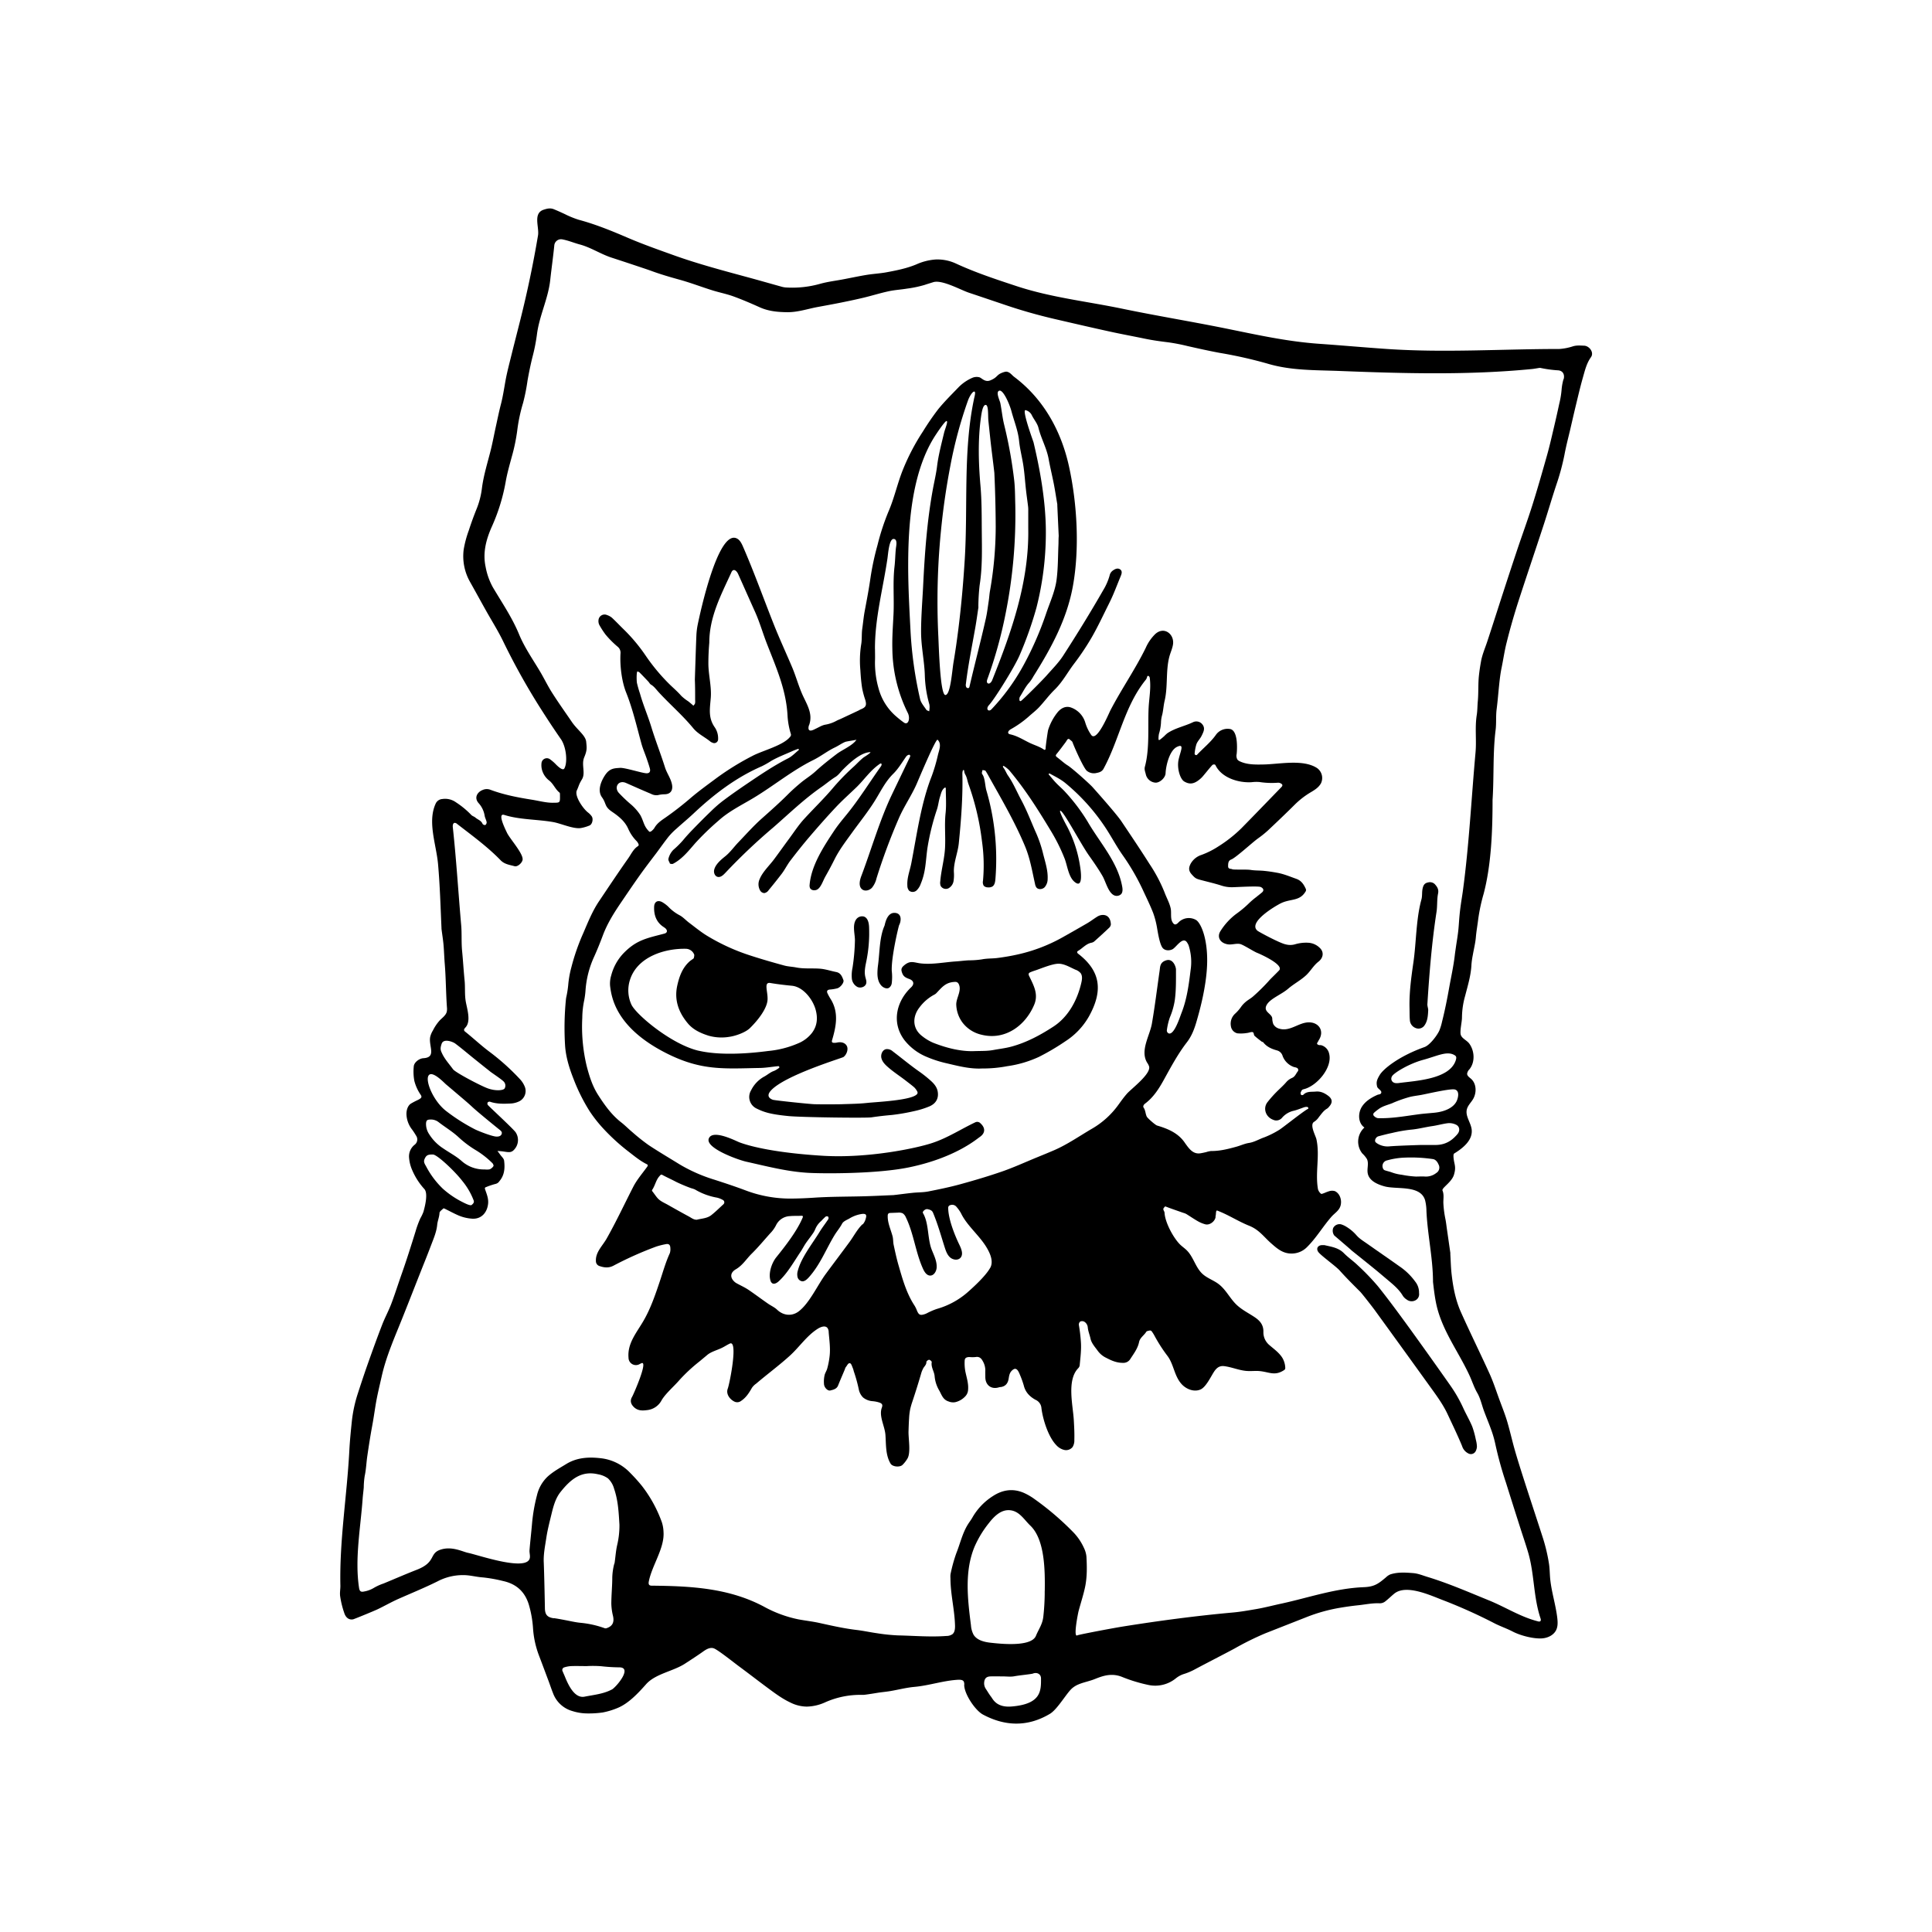 <svg viewBox="0 0 1080 1080" xmlns="http://www.w3.org/2000/svg"><g><path d="m749.41 673.85c.81-3.09-.46-6.74-3.2-8a5.57 5.57 0 0 0 -3.08 0 22.58 22.58 0 0 0 -2.67 1c-.69.23-1.71.74-2 .47a5 5 0 0 1 -1.71-2.59c-1.62-9.33 1.14-18.64-.85-27.83-.45-2.09-4.07-8.34-1.2-9.86a9.12 9.12 0 0 0 2.62-2.67c1.37-1.66 2.56-3.55 4.53-4.64a5 5 0 0 0 1.16-1.13c2-2.23 1.85-4.22-.47-6-2.08-1.56-4.27-2.67-7.07-2.4-2.44.23-5-.26-6.93 1.81-.21.22-1 .24-1.17.05a1.65 1.65 0 0 1 -.28-1.4c.4-.64.43-1.49 1.61-1.76 7.39-1.7 16.39-12.17 14.27-20a6.23 6.23 0 0 0 -4.42-4.62c-.42-.1-.9 0-1.28-.1-.71-.25-1.46-.58-.7-1.57.26-.33.38-.76.61-1.11 3.35-5.11.11-10.09-5.62-10s-10.51 5.4-16.56 3.5a5.21 5.21 0 0 1 -3.23-2.56 10.25 10.25 0 0 1 -.58-3.23c-.31-2.67-5.07-3.54-3.22-7.24s8.23-5.91 12.13-9.28c3.19-2.75 7-4.68 10.11-7.6 2.53-2.4 4-5.32 6.8-7.5s3.17-5.43.8-7.67a9.92 9.92 0 0 0 -6.51-2.92 21.41 21.41 0 0 0 -7.29.85 9.8 9.8 0 0 1 -5.29.06c-3.21-.62-14.88-6.9-15.77-7.61-5.58-4.62 9.61-13.64 13-15.34 5.54-2.75 10.65-.94 14-6.82a1.57 1.57 0 0 0 0-1.24c-1.12-2.47-2.44-4.6-5.29-5.62-3.49-1.23-6.9-2.7-10.55-3.37-2.51-.46-5-.85-7.57-1.1s-4.88-.12-7.36-.51-9.71 0-10.35-.39-2.31.1-2.31-1.67.13-3.18 1.78-3.79c2.47-.94 11.69-9.42 14.74-11.63a59.91 59.91 0 0 0 5.79-4.63c5.11-4.82 10.23-9.68 15.2-14.64a46 46 0 0 1 8.95-6.82c2.13-1.28 4.16-2.56 5.45-4.86a6.81 6.81 0 0 0 -2.19-8.52c-7.85-5.12-21.18-2.13-30.06-2-4.42.09-9 .14-13-1.71a3.61 3.61 0 0 1 -1.51-1.11 4.48 4.48 0 0 1 -.36-3.1c.32-3.1.78-13.43-3.92-13.94a8 8 0 0 0 -7.8 3.45c-3 4.17-7 7.29-10.46 11-.39.43-1.4 0-1.32-.65a24.16 24.16 0 0 1 1-5.27c.52-1.44 1.68-2.63 2.51-4a16.9 16.9 0 0 0 1-2c.8-1.7 1.19-3.37-.18-5.08a4.27 4.27 0 0 0 -5.28-1.2c-4.69 2.24-9.92 3.21-14.29 6.14a17.14 17.14 0 0 0 -1.78 1.65c-.71.62-1.42 1.24-2.17 1.8-.4.3-1 .74-1-.3a13.07 13.07 0 0 1 .26-2.86 25.24 25.24 0 0 0 1.12-6.17 17.23 17.23 0 0 1 .67-4.39c.63-2.59.75-5.28 1.35-7.82 1.89-7.9.59-16.58 2.59-24.46.58-2.3 1.64-4.47 2.06-6.82 1.08-5.91-4.89-10.66-9.89-6.06a25 25 0 0 0 -5.35 7.8c-5.88 12-13.56 23-19.7 34.83-1 1.95-7.61 17.95-10.71 13.79a24.08 24.08 0 0 1 -3.31-6.82 12.82 12.82 0 0 0 -8.06-8.56c-2.88-1-5.39.35-7.22 2.4a30.38 30.38 0 0 0 -5.5 10.11c-.2.57-1.39 8.78-1.43 10.39 0 .69-.45 1-1 .59-2.38-1.63-5.15-2.41-7.72-3.62-3.75-1.78-7-4-11.23-4.9-1.09-.24-1.28-1.11-.55-2a4.66 4.66 0 0 1 1.26-.94 57.32 57.32 0 0 0 9.84-7c1.9-1.73 4-3.29 5.74-5.16 3-3.2 5.58-6.79 8.72-9.84 4.34-4.22 7.12-9.53 10.7-14.28a143.47 143.47 0 0 0 10-14.92c3.45-6 6.39-12.33 9.49-18.53 1-2 1.94-4 2.81-6.08 1.35-3.2 2.6-6.45 3.93-9.66.57-1.37 1-2.87-.37-3.79-1.2-.78-2.52-.38-3.84.55a4.47 4.47 0 0 0 -2 2.92 32.82 32.82 0 0 1 -3.53 8.1c-7.11 12.42-14.78 24.84-22.43 36.69-2.58 4-6.07 7.45-9.25 11.08-2.67 3-12.36 12.69-14.2 14.13-.56.45-1 .12-1-.58a3 3 0 0 1 .21-1.55c1.78-2.74 3.12-5.75 5.39-8.17a21.09 21.09 0 0 0 2.18-3.29c9.94-15.78 18.68-31.79 22.08-50.35 3.83-21 2.43-46.28-2.17-67.14-4.36-19.8-14.27-37.72-30.65-50-1.34-1-2.23-2.56-4.16-2.87-.91-.15-3.21.76-4 1.28-1.64 1-1.73 2.11-5 3.51s-5-1.48-6.45-1.71a6.14 6.14 0 0 0 -3.76.34 24.44 24.44 0 0 0 -7.61 5.19c-3.89 4.05-7.92 8-11.46 12.36a147 147 0 0 0 -8.52 12.4 122.1 122.1 0 0 0 -11.16 21.27c-3.12 7.7-4.8 15.86-8.1 23.48a130.58 130.58 0 0 0 -6.17 18.85 151.2 151.2 0 0 0 -3.93 18.37c-.88 6.2-2.06 12.36-3.22 18.51-.61 3.26-.89 6.55-1.36 9.81-.43 3-.09 6.05-.63 8.95a58.15 58.15 0 0 0 -.43 14.18c.19 3.36.46 6.78 1 10.16a47.36 47.36 0 0 0 1.71 6.4c.92 3.11.43 4.23-2.48 5.4-.48.19-.91.5-1.38.72l-9.49 4.45c-.85.4-1.74.73-2.59 1.16a19.94 19.94 0 0 1 -6.2 2.21c-1.91.28-3.7 1.46-5.54 2.3-1 .46-3.5 2-4 .1a4.16 4.16 0 0 1 .4-2.36c2.22-6.56-1.74-11.88-4.16-17.59-2-4.69-3.37-9.66-5.36-14.4-3.41-8.07-7.1-16-10.33-24.15-5.75-14.49-10.95-29.06-17.18-43.38-.79-1.79-1.71-3.73-3.46-4.59-10.51-5.18-20.55 41.81-21.83 48a39.65 39.65 0 0 0 -.78 6.34c-.34 8.18-.57 16.38-.85 24.57.16 3.8.16 7.59.16 11.38a7.8 7.8 0 0 1 -.06 1.93 4 4 0 0 1 -.92 1.25l-1-.88c-.65-.54-1.28-1.11-2-1.63a24.89 24.89 0 0 1 -3.75-2.95c-1.83-2.09-3.88-3.92-5.89-5.81a107.05 107.05 0 0 1 -14.12-16.82 95.86 95.86 0 0 0 -11.85-14.22c-2.33-2.25-4.54-4.62-6.9-6.82a8.5 8.5 0 0 0 -2.78-1.53 3.4 3.4 0 0 0 -4.75 2.79 4.83 4.83 0 0 0 .47 2.77 46 46 0 0 0 3.48 5.37 54.08 54.08 0 0 0 6.8 6.82 4.26 4.26 0 0 1 1.55 3.67c-.41 6.73.65 15.65 3.14 21.87 3.74 9.38 5.91 19 8.57 28.65.76 2.74 1.91 5.37 2.84 8.06.65 1.89 1.31 3.79 1.84 5.72s-.32 2.86-2.08 2.72c-2.81-.23-12.06-3.23-14.67-3s-5.48 0-8.1 3.81-4.52 9-1.91 12.61 1.21 5.11 5.63 8.1c3.8 2.58 7.13 5.29 9 9.41a22.69 22.69 0 0 0 4.49 6.75 5.31 5.31 0 0 1 1 1.28c.3.6.8 1.28-.12 1.87-2.51 1.65-3.69 4.43-5.34 6.76-5.54 7.85-10.87 15.88-16.24 23.87-3.74 5.54-6.21 11.72-8.82 17.82a119.74 119.74 0 0 0 -6.72 19.26 55.79 55.79 0 0 0 -1.76 10.05 56.71 56.71 0 0 1 -1.14 6.92l-.09.64a160.19 160.19 0 0 0 -.54 25.54c.35 6.57 2.3 12.95 4.73 19.1a101.77 101.77 0 0 0 9 18.09 76 76 0 0 0 7.13 9.16 113.38 113.38 0 0 0 14.97 13.71c3.15 2.44 6.25 5 9.86 6.79.65.32.76.69.22 1.46-2.66 3.69-5.69 7.14-7.79 11.23-4.94 9.65-9.55 19.53-14.91 29-2.29 4-6.2 7.52-5.94 12.43a2.87 2.87 0 0 0 2.13 2.86c2.6.88 5.11 1.12 7.73-.27a196 196 0 0 1 23.87-10.66 41.83 41.83 0 0 1 5.21-1.32c1.77-.4 2.63.28 2.67 2.16a7.26 7.26 0 0 1 -.29 2.85c-2.4 5.21-3.9 10.73-5.73 16.14-2.48 7.37-5 14.75-8.9 21.52s-9.18 12.7-8.46 20.8a4.13 4.13 0 0 0 6 3.66 11.92 11.92 0 0 1 1.44-.69c3.41-.8-4.69 17.61-5.45 18.9-1.28 2.13-.72 4.1 1.12 5.82 2.31 2.13 5 1.89 7.6 1.54a10.32 10.32 0 0 0 7.79-5.48c2.22-3.78 7-7.82 9.92-11.24a91.9 91.9 0 0 1 11.23-10.44l4.38-3.65c2.19-1.84 5.54-2.66 8.15-3.94 1.5-.73 2.9-1.67 4.41-2.39 4.84-2.31-.08 22.44-1.11 25.15-1.19 3.14 1.34 6.22 3.89 7.35a3.53 3.53 0 0 0 3.6-.5c2.78-1.84 4.44-4.51 6-7.25a9 9 0 0 1 2.39-2.38c6.2-5.3 12.93-10.23 19-15.77 5.29-4.87 9.24-10.92 15.28-14.81 1.73-1.11 4.29-2.13 5.58-.51a4.15 4.15 0 0 1 .67 2.36c.35 4.33 1 8.71.55 13.06a44.39 44.39 0 0 1 -1.34 7.15c-.3 1.18-1 2.23-1.41 3.45a15.69 15.69 0 0 0 -.43 5.12c0 2 2 4.17 3.55 3.78s3.56-.77 4.35-2.81c1.19-3 2.52-6 3.79-9.06a4 4 0 0 1 .48-1.15c.77-.82 1.28-2.48 2.41-2.18.74.2 1.14 1.84 1.61 2.88.29.67.38 1.42.65 2.13a84.44 84.44 0 0 1 2.65 9.74 8.72 8.72 0 0 0 2.37 4.37 9.42 9.42 0 0 0 5.22 2.06 17.33 17.33 0 0 1 3.41.62c1.89.56 2.51 1.24 1.86 3-1.78 4.75 1.66 10.32 2 15.21.4 5.37 0 11.27 2.88 16.09 1.07 1.79 5.18 2.17 6.67.7a17.38 17.38 0 0 0 2.75-3.52c2-3.34.49-11.27.61-15.18.08-2.46.15-4.93.32-7.39a34 34 0 0 1 .63-5.11 41.79 41.79 0 0 1 1.28-4.4c1.8-5.42 3.49-10.82 5.07-16.3a17.12 17.12 0 0 1 .74-1.7c.55-1.35 2-2.2 1.95-3.94 0-.43 1-1.22 1.53-1.21s1.53.94 1.46 1.28c-.52 2.83 1.34 5.12 1.6 7.78a18.81 18.81 0 0 0 2.42 7.82c1.43 2.37 2.07 5.36 5.34 6.39a6.75 6.75 0 0 0 3.75.43 11.07 11.07 0 0 0 5.9-3.56 5.77 5.77 0 0 0 1.32-3.51c.28-3.6-.93-6.92-1.59-10.36a25.19 25.19 0 0 1 -.33-5.75c.06-1.51.9-2 2.58-2.06a19.31 19.31 0 0 0 3.57 0c2.09-.38 3.21.81 4 2.34a10.31 10.31 0 0 1 1.39 5.07c-.06 1.28 0 2.6 0 3.89.07 4.53 3.46 7 7.76 5.59a6 6 0 0 1 1-.13c2.71-.46 3.92-2.25 4.31-4.81.26-1.68.55-3.34 2-4.57 1.23-1.08 2.21-1.08 3.15.25a10 10 0 0 1 1 2 51.39 51.39 0 0 1 2.27 6.25c.92 3.83 3.41 6.32 6.64 8.06a5.47 5.47 0 0 1 3.24 4.65c.79 6.33 3.84 16.11 8.36 20.72a8.71 8.71 0 0 0 4.38 2.62 4.68 4.68 0 0 0 4.65-1.59 6.94 6.94 0 0 0 1-4c.12-3.71-.09-7.43-.3-11.14-.48-8.25-4-22.23 2.43-28.9a3 3 0 0 0 .86-1.63c.4-4.38 1-8.76.67-13.17a91 91 0 0 0 -1.08-9.17 2.13 2.13 0 0 1 .76-2.19 2.6 2.6 0 0 1 2.32.17 4.16 4.16 0 0 1 1.86 3.22c.22 2.13 1.07 4.08 1.51 6.15.56 2.64 2.58 4.78 4.17 7a12.46 12.46 0 0 0 4.69 3.8c2.89 1.52 5.84 2.81 9.3 2.77a4.5 4.5 0 0 0 4.07-2.1c1.93-3 4.18-5.88 4.93-9.53.5-2.43 2.79-3.71 4-5.7.3-.49 1.32-.6 2-.75a1.2 1.2 0 0 1 1 .38 19.44 19.44 0 0 1 1.7 2.7 86.45 86.45 0 0 0 7.32 11.32c3.51 4.87 3.68 11.33 8 15.82 2.67 2.76 7 4.32 10.46 2.68 2.94-1.4 5.54-6.91 7.29-9.65 1.38-2.16 3-3.69 5.87-3.32 4.26.55 8.19 2.33 12.36 2.67 1.92.16 3.84 0 5.78 0 6.54.09 9.62 3.41 15.52-.62a1.41 1.41 0 0 0 .42-1.13 11.77 11.77 0 0 0 -1.68-5.66c-1.94-3-4.76-4.9-7.31-7.14a9.25 9.25 0 0 1 -3.23-7.36c.06-3.84-1.93-6.15-4.79-8.08-4.12-2.77-8.3-4.63-11.6-8.45-3-3.41-5.12-7.53-8.86-10.28-2.8-2.06-6.26-3.18-8.82-5.54-3.89-3.59-5-9.41-8.76-13.15-1.22-1.22-2.69-2.18-3.91-3.41-3.73-3.81-8.23-12.24-8.52-17.58 0-1-1.38-1.85-.18-3 .37-.34.29-.73 1-.42 3.14 1.21 6.35 2.27 9.53 3.41a9.18 9.18 0 0 1 1.77.66c2.13 1.31 4.22 2.76 6.39 4a17.39 17.39 0 0 0 4.37 1.81c2.27.54 5-1.44 5.59-3.75.07-.31 0-.66.08-1 .31-1 0-3.34 1-2.93s1.94.8 2.9 1.23c5 2.25 9.57 5.11 14.82 7.22 5.72 2.29 8.14 6.2 12.51 10 3.12 2.74 6.27 5.47 10.88 5.54a12 12 0 0 0 9-3.62c5.21-5.16 8.87-11.51 13.69-17 1.82-2.03 4.32-3.4 5.07-6.26zm-175.54-444.38a5.16 5.16 0 0 1 2.93 2.65c1.16 2.38 3.07 4.52 3.69 7 1.49 6 4.61 11.37 5.71 17.48.85 4.69 2 9.34 2.91 14 .73 3.75 1.28 7.53 1.93 11.3v.65q.39 8.52.79 17.08c-.14 1.63-.08 3.26-.15 4.88-.29 6.53-.21 13.42-1.09 19.88-.85 6.11-3.61 12.23-5.61 18a181.62 181.62 0 0 1 -12.57 29 117 117 0 0 1 -18.21 25.15c-1.6 1.63-3.41-.18-1.28-2.47 3.1-3.33 14.19-21.15 17-27.66a207.51 207.51 0 0 0 9.47-26.74 169.91 169.91 0 0 0 5.25-41.38c.14-20.32-4.57-41.2-6.88-51-.15-.62-5.08-13.84-4.94-17.43.18-.8.44-.63 1.05-.39zm-15.26-11.08c2.21-.66 5.77 7.58 6.82 11.56 1.47 5.52 3.69 10.84 4.26 16.62.49 4.74 1.76 9.38 2.44 14.13.63 4.32.9 8.7 1.39 13.05.35 3.17.82 6.33 1.2 9.5a17.23 17.23 0 0 1 .08 2.27v10c.5 29.65-9.3 57.55-20.15 84.68-.42 1.11-1.6 2.45-2.56 1.71-.63-.5-.42-1.5-.14-2.26a247.78 247.78 0 0 0 10.19-36.65 280.64 280.64 0 0 0 5.41-60.95c-.14-4.5-.1-9.05-.6-13.51a251.25 251.25 0 0 0 -5.59-31c-1-4-1.37-8.14-2.17-12.19-.24-1.38-2.79-6.3-.58-6.95zm-11.7 121.33c.05-.32 0-.66 0-1a114 114 0 0 1 .71-11.56c1.59-10.07 1.28-20.19 1.2-30.29-.06-8.53 0-17.05-.75-25.54-1.06-12.15-1.44-25.35.21-37.43.37-2.7 1-7.55 2.71-7.55s1.22 6 1.54 9c.34 3.31.7 6.62 1.05 9.93.68 6.38 1.56 12.71 2.27 19.07 0 .43.69 13.17.76 30.09a208.63 208.63 0 0 1 -3.19 35.8c-.34 1.89-.43 3.84-.72 5.72-.49 3.25-.88 6.53-1.59 9.74-2.84 12.7-6.19 25.3-9.13 38a1.39 1.39 0 0 1 -.34.77c-.42.43-1.24.13-1.54-.43a3 3 0 0 1 -.15-1.8l.09-.77c1.22-9.82 3.17-19.45 4.89-29.14.78-4.18 1.35-8.4 1.98-12.61zm-5.8-115.84c.7-2 2.42-5 3.49-5s0 3.35-.11 4.06c-6.2 29.43-3.34 60.18-5.21 90.09-.8 12.82-1.92 25.63-3.52 38.38-.78 6.19-1.64 12.36-2.69 18.52-.88 5.12-1.71 18.58-4.61 18.58s-3.65-26.9-3.92-32.6q-.49-10-.48-20.06 0-19.51 1.93-39 1.78-18.33 5.26-36.43a243.32 243.32 0 0 1 9.86-36.56zm-19 20.71c1.14-1.83 6.24-9.57 7.09-9.23s-.94 4.44-1.48 6.68c-1.47 6.16-3.13 12.4-3.88 18.49-.51 4.21-1.5 8.35-2.28 12.52-3.36 18.1-4.65 36.5-5.54 54.86-.43 8.42-1.14 16.93-1.13 25.35 0 8.16 1.91 16.63 2.1 24.52a65.53 65.53 0 0 0 2.53 16 8.48 8.48 0 0 1 .09 2.25 14.18 14.18 0 0 1 -.19 1.58c-.55-.27-1.31-.42-1.6-.85-1.28-1.94-3-3.84-3.49-6a222.62 222.62 0 0 1 -5.33-37.76c-.61-11.87-1.32-24.3-1.32-36.73 0-22.32 1.82-51.31 14.45-71.71zm-33 118.25c-.1-17.11 4.53-33.86 7-50.76.35-2.42.91-10.78 3.37-10.8s1.45 4.12 1.33 5.25c-.37 3.41-.38 6.87-.78 10.27-1 8.85-.14 17.67-.55 26.5-.31 6.45-.82 12.89-.65 19.37a82.56 82.56 0 0 0 8.7 36c1.42 3 .19 7-2.28 5.21-1.41-1-2.79-2.09-4.12-3.26a31.27 31.27 0 0 1 -10-15.77 52.05 52.05 0 0 1 -2-15.5c.09-2.16 0-4.33 0-6.49zm-136.79 86.51a84.36 84.36 0 0 1 -6.34-6.06c-2.86-3.09-.37-7.51 4-5.6 4.65 2.06 9.3 4.13 14 6.1a6.35 6.35 0 0 0 3.65.72 17.79 17.79 0 0 1 4.11-.51c3.27-.14 4.56-2.38 3.88-5.62-.71-3.41-2.84-6.11-3.87-9.38-2.4-7.6-5.33-15-7.67-22.65-1.93-6.28-4.56-12.31-6.32-18.63a62.84 62.84 0 0 1 -1.73-6.05 28.11 28.11 0 0 1 -.05-5.19 5.3 5.3 0 0 1 .28-1.16 3.67 3.67 0 0 1 1.17.51c1.71 1.71 3.35 3.45 5 5.19.51.55.85 1.33 1.47 1.68 1.71 1 2.8 2.56 4.09 4 6.34 6.94 13.53 13.07 19.5 20.34 2.7 3.29 6.63 5 9.81 7.67a3.28 3.28 0 0 0 .85.39 2.17 2.17 0 0 0 3.28-2 10.93 10.93 0 0 0 -2.08-6.82c-3.62-5.44-2.44-10.49-2-16.54.43-6.23-1.38-12.65-1.36-19 0-3.83.18-7.64.51-11.45 0-14.44 6.55-26.67 12.34-39.31a2.33 2.33 0 0 1 .83-1.14c1.16-.7 2.38.77 2.94 2 3.16 7.06 6.29 14.12 9.46 21.17 2.62 5.81 4.35 12 6.68 17.95 5.25 13.46 10.82 25.85 11.51 40.49a43.31 43.31 0 0 0 1.78 9.68 1.56 1.56 0 0 1 -.3 1.67c-3.71 4.87-15.44 7.78-20.93 10.66a148.9 148.9 0 0 0 -20.19 12.43c-4.82 3.6-9.73 7.11-14.31 11a177.6 177.6 0 0 1 -14.26 11.11c-2.4 1.65-4.8 3.23-6.26 5.88a7.6 7.6 0 0 1 -1.82 1.85c-.23.19-.82.32-1 .18-3.19-3.12-3-5.54-5-9.23a27.6 27.6 0 0 0 -5.65-6.33zm52 223.92c-2.2 2-4.34 4.15-6.7 6s-5.32 1.85-8.06 2.56c-1.76.08-3-1-4.42-1.77-4.06-2.19-8.09-4.45-12.09-6.72-1.84-1-3.93-1.9-5.31-3.41-1.16-1.24-2.09-2.81-3.22-4.16-.12-.14 0-.62.19-.85 1.56-2.38 2-5.36 4-7.52.6-.62.72-1.06 1.66-.55 2.49 1.35 5.11 2.5 7.6 3.83a89.34 89.34 0 0 0 8.4 3.53 15.07 15.07 0 0 1 2.09.7 36.11 36.11 0 0 0 12.36 4.58 12.17 12.17 0 0 1 3.23 1.28 1.46 1.46 0 0 1 .25 2.5zm77.81 11.09c-3 2.92-4.85 6.68-7.3 10-4.41 6-8.88 11.88-13.27 17.85-4.53 6.15-9 16.15-15 20.8-3.92 3-8.71 2.42-12.16-.88-1.44-1.39-3.41-2.22-5.08-3.39-3.69-2.55-7.3-5.28-11-7.78-2-1.33-4.2-2.32-6.31-3.47a7.07 7.07 0 0 1 -1.07-.67c-2.86-2.32-3-5.28.35-7.25 3.84-2.22 5.94-5.83 8.89-8.73 3.69-3.62 7-7.67 10.47-11.51a18.18 18.18 0 0 0 3.15-4.39 9 9 0 0 1 7.75-5.12c1.07-.1 2.16-.13 3.25-.13s2.13 0 3.17-.08c.29 0 .64 0 .78.25a.76.76 0 0 1 0 .64c-3 7.37-9.7 16-14.73 22.23-2.63 3.23-4.61 9.07-3.31 13.14a2.74 2.74 0 0 0 .89 1.42c1.12.79 2.65-.07 3.66-1 4.91-4.44 8.61-11.12 12.28-16.56 1.06-1.58 1.91-3.31 3-4.89s2.41-3.23 3.56-4.89a13.31 13.31 0 0 0 1.7-3 11.78 11.78 0 0 1 3.3-4.43 30.45 30.45 0 0 1 2.41-2.41 1.44 1.44 0 0 1 1.42 0 1.49 1.49 0 0 1 .09 1.42c-1.58 2.39-3.36 4.65-4.85 7.09-4 6.57-10.26 14.3-12.19 21.74a6.7 6.7 0 0 0 -.13 3.58 3.14 3.14 0 0 0 2.53 2.31c1.41.13 2.61-1 3.57-2 6.54-7.19 9.67-15.77 14.61-23.87 1.32-2.16 3-4.08 4.19-6.36.66-1.24 2.43-2 3.84-2.73a18.52 18.52 0 0 1 7.36-2.7c2.08-.17 2.62.45 2.06 2.43a8 8 0 0 1 -1.73 3.42zm71.4 24.34c-2.41 4.41-9.17 10.66-13 14a44.67 44.67 0 0 1 -16.83 9 38.51 38.51 0 0 0 -4.11 1.68c-.85.37-1.66.91-2.56 1.2-2.71.9-3.48.47-4.57-2.26a14.57 14.57 0 0 0 -1.28-2.56c-4.61-7.06-6.75-15.09-9.06-23.05-1-3.55-1.78-7.19-2.56-10.82-.33-1.55-.21-3.2-.59-4.73-1-3.87-2.87-7.53-2.72-11.6a1.7 1.7 0 0 1 .36-1.17 1.81 1.81 0 0 1 1.21-.35l4.1-.16a5.14 5.14 0 0 1 2.7.38 5 5 0 0 1 1.78 2.27c4.39 9 5.37 19.47 9.55 28.69.79 1.75 2 3.73 3.93 3.83 2.13.09 3.53-2.27 3.71-4.37a10.59 10.59 0 0 0 0-1.38c-.18-3-1.62-5.85-2.74-8.68-2.49-6.34-1.49-14.75-4.91-20.5-.5-.85 1.36-2.46 2.56-2.19s2.47.54 3.07 2c2.63 6.24 4.45 12.79 6.5 19.27.66 2 1.37 4.2 3 5.66s4.36 1.86 5.82.28c1.78-1.93.53-5-.62-7.36-2.62-5.41-5.83-13.59-6.19-19.58-.06-1-.26-2.16 1.25-2.56a3.06 3.06 0 0 1 3.15.77 20.35 20.35 0 0 1 2.7 3.75c3.47 7.25 10.77 12.76 14.76 19.92 1.85 3.26 3.41 7.34 1.61 10.63zm76.42-97.29c-1.7 1.92-3.19 4-4.69 6.08a47.47 47.47 0 0 1 -14.69 13.38c-7 4.07-13.71 8.8-21.21 12.07-3.41 1.48-6.87 2.87-10.32 4.29-6.21 2.56-12.34 5.36-18.67 7.57-7.71 2.68-15.56 5-23.45 7.17-5.92 1.63-12 2.88-18 4.06-2.82.55-5.76.46-8.63.76-3.29.34-6.56.78-9.83 1.17-.32 0-.64.1-1 .11-5.28.22-10.54.49-15.81.64-9.5.27-19 .17-28.5.8-4.19.28-8.37.46-12.56.5a70.53 70.53 0 0 1 -25.72-4.54c-5.77-2.18-11.63-4.11-17.48-6a88.76 88.76 0 0 1 -19.3-8.47c-5.84-3.61-11.75-7.08-17.48-10.87a109.68 109.68 0 0 1 -9.08-7.22c-2.16-1.79-4.13-3.84-6.33-5.54-5.36-4.19-9.2-9.61-12.83-15.25-3.17-4.93-4.89-10.43-6.36-16a94.31 94.31 0 0 1 -2.51-27.12 49.26 49.26 0 0 1 1.08-9.84 46.43 46.43 0 0 0 .76-6 54.38 54.38 0 0 1 4.3-17.27c1.95-4.26 3.73-8.62 5.36-13 2.5-6.68 6.25-12.63 10.23-18.48 3.51-5.16 7-10.33 10.62-15.41 2.93-4.11 6-8.1 9.06-12.13 2.31-3.1 4.52-6.28 6.93-9.29a37.32 37.32 0 0 1 4.34-4.37c3.2-2.9 6.54-5.65 9.68-8.61 11.34-10.65 23.6-20 38-26.26a51.14 51.14 0 0 0 5.2-2.95c3.69-2.16 7.76-3.67 11.68-5.43 1.06-.47 2.13-.88 3.24-1.28a.79.79 0 0 1 .59.16.56.56 0 0 1 -.11.48c-1.9 1.53-3.62 3.41-5.75 4.51-8.4 4.29-16.15 9.58-23.93 14.84-4.26 2.89-8.48 5.85-12.6 8.95a69.22 69.22 0 0 0 -6.6 5.74c-3.51 3.37-6.93 6.82-10.33 10.33-1.88 1.93-3.72 3.93-5.42 6a52.42 52.42 0 0 1 -5.45 5.4 10.61 10.61 0 0 0 -2.64 4.65c-.43 1.17.48 2 .71 2.93.05.21 1.3.43 1.76.2 5.12-2.65 8.74-7.29 12.46-11.56a148.14 148.14 0 0 1 13-12.57c5.78-5.24 12.79-8.63 19.4-12.59 11.3-6.78 21.76-15.45 33.57-21.29 4.26-2.1 7.81-5 12-7 2-.92 3.84-2.33 5.86-3.14.74-.29 6.18-1.08 6.27-1.21-2.13 3.27-7.82 5.54-11 7.94-4.07 3.11-8.1 6.26-11.88 9.73-2.51 2.32-5.49 4.11-8.13 6.29-2.41 2-4.76 4.08-7 6.29-4.81 4.85-9.92 9.35-15 13.88-4.6 4.09-8.7 8.74-13 13.21-2.46 2.56-4.55 5.57-7.29 7.78-2.34 1.88-5.56 4.53-6.25 7.67-.34 1.55.37 3.46 1.9 3.87 1.71.46 3.27-1.06 4.48-2.37a326.1 326.1 0 0 1 26.66-25.25c8.85-7.72 17.32-15.94 27-22.64 2.62-1.81 5-3.9 7.76-5.6 1.66-1 2.85-2.79 4.26-4.19 3.63-3.59 9.78-9.48 15.14-9.66 1.08 0-3.62 2.91-3.67 2.95-1.85 1.46-3.51 3.27-5.23 4.89a128.2 128.2 0 0 0 -11.27 11.45c-5.31 6.39-11.34 12.13-16.93 18.27-3 3.32-5.49 7.16-8.17 10.78-2.86 3.87-5.63 7.79-8.5 11.63-2.56 3.44-6.4 7-8 11a6.9 6.9 0 0 0 .33 6.45 2.81 2.81 0 0 0 2.3 1.36 3.66 3.66 0 0 0 2.4-1.64c2.5-3 5-6.14 7.39-9.27 1.71-2.29 3-4.93 4.73-7.21 3.46-4.53 7-9 10.71-13.34 4.84-5.66 9.76-11.26 14.87-16.69 3.61-3.83 7.58-7.34 11.37-11 4.53-4.4 7.67-9.38 13.07-13.08a.9.9 0 0 1 .6-.23c.62.09.43 1 .07 1.54-6.31 8.86-12.17 18.33-19 26.75-2.51 3.08-5.06 6.11-7.25 9.41-5.79 8.74-12.67 19.18-13.64 29.95a3.92 3.92 0 0 0 .14 1.83c.65 1.65 3.13 1.81 4.52.71 1.86-1.45 2.89-4.8 4.06-6.87 1.81-3.19 3.56-6.44 5.2-9.73 2.65-5.32 6.25-10 9.69-14.78 4.19-5.82 8.83-11.56 12.64-17.63 3.33-5.28 5.86-10.81 10.37-15.3 3-2.94 4.9-6.31 7.34-9.75.56-.77 1.93-1.46 2.23-.55a1.32 1.32 0 0 1 -.19.95c-3.34 6.93-6.64 13.79-9.95 20.71-6.9 14.43-11.47 30.59-17.14 45.61-1 2.58-1.7 6.05.57 7.63 1.62 1.13 4 .43 5.35-1a12.91 12.91 0 0 0 2.55-5.29 334.75 334.75 0 0 1 12.51-33.61c2.85-6.58 7-12.51 9.89-19.05.8-1.83 10.77-25.68 11.74-24.78 2.36 2.2.91 5.61.22 8.35a94.41 94.41 0 0 1 -3.56 12.13c-5.92 15-8.3 32.82-11.36 48.59-.83 4.24-2.47 8.06-2.2 12.49a4.23 4.23 0 0 0 1 2.83 3.22 3.22 0 0 0 4.14-.16 9.35 9.35 0 0 0 2.38-3.81c2.86-6.82 2.69-12.92 3.72-20a132.75 132.75 0 0 1 5.34-21.59c.74-2.28.94-4.75 1.71-7.07.57-1.75.87-3.64 2.46-4.89.22-.18.73-.16.73.14 0 4.66.38 9.35-.11 14-.68 6.31 0 12.67-.29 19-.27 6.49-2.17 12.68-2.69 19.18a5.08 5.08 0 0 0 .22 2.48 3.33 3.33 0 0 0 4.4 1.35 5.68 5.68 0 0 0 2.82-4.07 22.37 22.37 0 0 0 .17-5.11c-.14-5.35 2.21-10.63 2.75-15.94 1.28-12.71 2.33-26.23 2-39 0-.41.1-2 .69-2 .32 0 .33.64.35.85a5.32 5.32 0 0 0 .76 2c.79 1.52 1 3.19 1.53 4.78a145.45 145.45 0 0 1 7.63 32.2 94.74 94.74 0 0 1 .56 22.14 3.83 3.83 0 0 0 .43 2.74 3.2 3.2 0 0 0 2.34.9 4.22 4.22 0 0 0 2.49-.47c1.24-.8 1.53-2.46 1.67-3.93a137.09 137.09 0 0 0 -1.12-32.19 132.29 132.29 0 0 0 -3.91-17.6c-.75-2.55-.73-6.94-2.25-9a1.39 1.39 0 0 1 -.26-.91 11.18 11.18 0 0 1 .37-1.49c.59.16 1.45.14 1.71.53 1.11 1.67 2 3.46 3 5.21 6.82 12.13 13.72 24.12 19 36.79 2.9 6.93 4 13.89 5.63 21.13a4.83 4.83 0 0 0 .78 2c1.08 1.33 3.34 1.09 4.56-.11a7 7 0 0 0 1.71-4.73c.24-5-1.62-10.09-2.74-14.86a70.34 70.34 0 0 0 -4.27-12c-2.5-5.78-4.78-11.69-7.75-17.22-2.45-4.54-4.41-9.37-7.39-13.64-1-1.42-1.54-3.21-2.72-4.59-.15-.18-.07-.57-.09-.85a2.7 2.7 0 0 1 .78.28 16.23 16.23 0 0 1 2.71 2.21c8.83 10.5 15.83 21.57 22.98 33.4a101.14 101.14 0 0 1 8 16c1.46 3.77 2.13 9.93 5.29 12.76 5.39 4.84 3.69-6.39 3.28-8.81a70.84 70.84 0 0 0 -7-21.52c-.18-.36-5.06-9.19-4-9.23 1.7-.06 11.39 18.48 16 25 2.66 3.76 5.3 7.54 7.6 11.51 1.67 2.9 3 8.5 5.86 10.42a3.54 3.54 0 0 0 4.61-.38c.9-1.13.78-2.75.52-4.17-2.46-13.74-12.51-24.51-19.29-36.23a103.85 103.85 0 0 0 -12.29-16.35c-1.67-1.91-3.66-3.53-5.42-5.38-1.4-1.46-2.66-3.07-4-4.62-.09-.11-.07-.32-.11-.49.2 0 .46-.16.6-.09 3 1.65 6 3.09 8.7 5.28a112.9 112.9 0 0 1 23.5 26.57c2.91 4.61 5.51 9.43 8.65 13.87a125.22 125.22 0 0 1 11.09 19.09c2 4.32 4.14 8.64 5.88 13.09a48.18 48.18 0 0 1 2.26 8.86c.46 2.61 1.47 8.9 3.11 10.8 1.28 1.46 3.6 1.54 5.35.71 2.23-1.06 6.07-8 8.52-3.38a6.11 6.11 0 0 1 .58 1.14 30.21 30.21 0 0 1 1.13 13.73c-1 8.22-2.1 16.55-5.17 24.25-.71 1.77-4.1 12.72-7.25 11.18a1.87 1.87 0 0 1 -.89-1.51 35.49 35.49 0 0 1 1.7-7.36 40 40 0 0 0 2.76-9.65c.77-5.51.65-11.55.66-17.13 0-1.41-1.6-6.26-5.34-5.17s-3.49 3.72-3.8 5.82c-1.42 9.85-2.62 19.73-4.31 29.54-1.18 6.85-6.73 15.06-2.69 21.86a7.9 7.9 0 0 1 1.14 2.24c.94 4.23-9.93 12.32-12.46 15.18zm101.2 8.47c-2.44 1.16-14.43 10.8-16.14 11.77a50.25 50.25 0 0 1 -8.27 4.13c-2.89 1-5.49 2.65-8.6 3.14-2.39.37-4.65 1.45-7 2.1-4.62 1.28-9.26 2.46-14.13 2.4a14.42 14.42 0 0 0 -2.76.62c-1 .23-2.05.47-3.09.64-3.2.55-5.29-1.21-7.1-3.5-.53-.66-1-1.35-1.49-2-3.73-5.75-9.58-8.16-15.77-10-1-.31-5.36-4.14-5.76-5-.77-1.58-.67-3.46-1.75-5-.48-.68 0-1.67.8-2.25 4.66-3.48 7.73-8.29 10.45-13.22 4-7.24 7.88-14.52 12.94-21.07 2.82-3.65 4.32-7.84 5.54-12.15 1.08-3.77 5.57-19 5.79-32.62s-3.58-21.94-6.19-23.58a8.06 8.06 0 0 0 -9.66 1.17 8.84 8.84 0 0 1 -.69.68c-1.21 1-2 .79-2.83-.62-1.28-2.1-.52-5.28-1-7.64-.65-3.13-2.34-6-3.44-9a85.71 85.71 0 0 0 -8.41-15.9c-5.09-8.05-10.42-15.95-15.73-23.87-2.85-4.26-15-17.85-16.12-19.11-1.7-1.88-11.13-10.37-13.86-12.1-2-1.24-3.69-2.85-5.54-4.26-1.47-1.11-1.44-1.28-.33-2.61 1.62-2 3.11-4.05 4.65-6.09.31-.42.55-.89.85-1.32.42-.63.95-.78 1.55-.19s1.28.89 1.48 1.5c1.39 3.74 6.37 14.73 8.06 16a6.23 6.23 0 0 0 4.78 1.28c1.62-.32 3.47-.57 4.51-2.48 8.78-16.1 11.61-34.82 23.51-49.61a3.8 3.8 0 0 0 .74-1.37c.16-.55.23-1.17 1-.83a1.63 1.63 0 0 1 .6 1.15 35 35 0 0 1 .23 5.32c-.11 3.81-.69 7.48-.89 11.48-.49 10.44.66 22.67-2.09 32.77-.43 1.61.28 2.94.56 4.37a6 6 0 0 0 5.41 4.5c2.42.08 5.51-2.73 5.61-5.28.14-3.68 2-12.64 6.39-14.73s1.91 2.38.88 7.16.85 10.88 3.21 12.23c3 1.74 5.43 1.41 8.66-1.28a14.38 14.38 0 0 0 1.83-1.83c1.71-2 3.35-4.14 5.15-6.11.27-.3 1.44-.63 1.79.11 3.41 7.1 13 9.95 20.2 9.47a21.11 21.11 0 0 1 4.35-.1 45.25 45.25 0 0 0 10.4.39 3 3 0 0 1 1.51.37c1.12.61 1.19 1.24.32 2.14-7.45 7.67-14.85 15.37-22.36 23a75.54 75.54 0 0 1 -12.9 10.15 46.67 46.67 0 0 1 -9.34 4.69 10.69 10.69 0 0 0 -6.06 4.9c-1.21 2.3-1.23 4 .58 6 2 2.22 2.36 2.41 5.34 3.2 3.76 1 7.57 1.87 11.27 3.06a18.34 18.34 0 0 0 6 .91c2 0 14.49-.81 16-.1s1.94 1.92.69 3c-1.06.9-2.16 1.73-3.23 2.61a43.33 43.33 0 0 0 -3.67 3.08 61.16 61.16 0 0 1 -7.61 6.39 35.81 35.81 0 0 0 -8.76 9.6c-1.84 2.89-.62 6.34 3.74 7.28 2.63.58 5.57-.82 7.82.06s7.09 4 8.85 4.71c2 .78 15.38 6.79 12.39 9.89s-4.5 4.43-5.54 5.63a105.23 105.23 0 0 1 -8.87 8.8c-1.21 1.1-2.71 1.89-4 2.94a14.81 14.81 0 0 0 -2.69 2.79 23.25 23.25 0 0 1 -3.46 4 7.56 7.56 0 0 0 -2.37 7 4.75 4.75 0 0 0 3.63 4 21.08 21.08 0 0 0 5.42-.2c.88-.07 1.74-.49 2.63-.52 1.44-.06.91 1.51 1.53 2.09 1.25 1.17 2.62 2.19 4 3.25.24.19.69.17.86.39 2 2.58 4.81 3.76 7.85 4.58a4.51 4.51 0 0 1 3 3.09 10.4 10.4 0 0 0 6.4 6.18 6.73 6.73 0 0 1 1.52.42 1.3 1.3 0 0 1 .59 1.93c-1.08 1.28-1.49 3-3.35 3.76a9 9 0 0 0 -3.28 2.49c-1.53 1.76-3.26 3.29-4.92 4.92a65.86 65.86 0 0 0 -5.35 6c-2.77 3.44-1.14 8.32 3 9.9a4.18 4.18 0 0 0 5.12-1.15 12.08 12.08 0 0 1 6.42-3.84c2-.46 4-1.33 6-2a4.43 4.43 0 0 1 1.58-.15c.23 0 .49.3.64.52a.6.6 0 0 1 -.17.57z"></path><path d="m885.56 193.24c-2.11-.07-4.23-.31-6.39.39a30.84 30.84 0 0 1 -7.49 1.45c-32.2 0-64 2.19-96.33 0-12.59-.86-25.15-2-37.76-2.88-18.54-1.3-35.49-5.18-53.65-8.84-18.77-3.77-37.69-6.87-56.44-10.76-19.83-4.13-39.78-6.25-59.13-12.62-11.45-3.78-22.89-7.54-33.87-12.6a24.55 24.55 0 0 0 -11.5-2.32 31.73 31.73 0 0 0 -10.79 2.75c-5.35 2.23-11 3.35-16.59 4.39-3.66.68-7.42.86-11.08 1.45-4.4.72-8.76 1.66-13.14 2.49s-8.55 1.31-12.79 2.47a57.22 57.22 0 0 1 -19.38 2.08 11.66 11.66 0 0 1 -2.2-.39c-5.72-1.59-11.44-3.23-17.17-4.8-14.67-4-29.39-7.83-43.72-13-8.53-3.06-17.05-6.07-25.38-9.65-8.89-3.81-17.85-7.48-27.26-10a52.43 52.43 0 0 1 -7.88-3.23c-2-.92-4-1.84-6.05-2.67s-3.9-.29-5.6.26c-6.22 2-2.43 9.77-3.22 14.42q-4 23.73-9.86 47.08c-1.7 6.8-3.46 13.58-5.14 20.38-1.14 4.64-2.38 9.27-3.22 14-.79 4.4-1.44 8.81-2.58 13.14-1 3.89-1.81 7.85-2.67 11.79-1 4.46-1.81 8.95-2.9 13.38-1.78 7.2-4.08 14.27-5 21.7a45.74 45.74 0 0 1 -2.95 11.38c-1.6 3.94-3.05 7.95-4.36 12a59.4 59.4 0 0 0 -2.87 10.74 29.11 29.11 0 0 0 3.52 18c3 5.33 5.91 10.68 8.9 16 3.14 5.61 6.59 11.06 9.42 16.82a380.73 380.73 0 0 0 20.57 37.08c4.59 7.22 7.36 11.44 12.23 18.49 2.87 4.69 3.44 12.76 1.64 15.95-.86 1.53-3.63-1.21-4.39-1.91a24.46 24.46 0 0 0 -3.81-3.34 3 3 0 0 0 -4.57 2.24 10.19 10.19 0 0 0 .27 3.81 11.27 11.27 0 0 0 4.06 6c2.39 1.89 3.38 4.88 5.76 6.73.19.15.21.59.22.9.07 5 .24 4.71-4.18 4.76-3.68 0-7.8-1.12-11.45-1.7-7.93-1.25-15.86-2.78-23.4-5.62a5.63 5.63 0 0 0 -4.2.18c-2.83 1.09-5 4.23-2.22 7.37a13.62 13.62 0 0 1 3.35 7c.2 1.23.89 2.38 1.12 3.61a1.85 1.85 0 0 1 -.73 1.59 1.68 1.68 0 0 1 -1.55-.61c-.74-1.92-2.69-2.36-4-3.53-.71-.62-1.78-.85-2.38-1.55a48.19 48.19 0 0 0 -8.5-7 10.36 10.36 0 0 0 -7.61-1.83 4.4 4.4 0 0 0 -3.63 2.36c-4.86 10.23.22 22.92 1.22 33.89 1.07 11.91 1.41 24.3 1.94 36a1.82 1.82 0 0 0 0 .33c.42 3.38 1 6.75 1.23 10.15.23 3.1.33 6.2.58 9.3.67 8.1.65 16.2 1.22 24.3a8.11 8.11 0 0 1 -.09 2.6c-.52 2-2.44 3.3-3.91 4.8a25 25 0 0 0 -3.84 5.68 12.22 12.22 0 0 0 -1.52 3.63c-.94 5.09 3.7 11.39-3.76 11.84-2.41.14-5.31 2.37-5.42 4.68a28.5 28.5 0 0 0 .33 8 24.46 24.46 0 0 0 3.53 7.76c.66 1 .55 1.52-.24 2.13a9.15 9.15 0 0 1 -1.35.79 42.52 42.52 0 0 0 -3.9 2.05c-1.81 1.2-2.59 3.88-2.43 6.33a14.67 14.67 0 0 0 3.16 8.18 41 41 0 0 1 2.25 3.46 3.69 3.69 0 0 1 -.73 4.9 8.3 8.3 0 0 0 -3.22 7.51 21.12 21.12 0 0 0 1.71 6.72 37.5 37.5 0 0 0 6.84 10.65c2.17 2.46.3 9.73-.53 12.7a22.9 22.9 0 0 1 -1.71 3.6 55.53 55.53 0 0 0 -2.73 7.46c-2.44 7.84-4.9 15.66-7.62 23.39-2 5.63-3.78 11.34-5.89 16.92-1.52 4-3.58 7.76-5.12 11.74-2.72 7-5.29 14.15-7.82 21.26-2.06 5.81-4 11.66-5.9 17.53a76.79 76.79 0 0 0 -3.31 15.88c-.54 5.23-1.06 10.43-1.33 15.68-1.32 25.33-5.57 50.24-5 75.7 0 1.86-.37 3.64-.16 5.55a50.58 50.58 0 0 0 2.31 9.51c.74 2.4 2.46 4.1 5 3.59.52-.11 11.24-4.47 13.74-5.66 3.86-1.85 7.59-4 11.51-5.74 7.31-3.24 14.72-6.25 21.89-9.81a30.38 30.38 0 0 1 16.43-3.42c3 .27 5.89 1 8.86 1.2a80.09 80.09 0 0 1 11.28 2c7.3 1.58 12.14 5.76 14.43 13.05a60.71 60.71 0 0 1 2.4 13.45 52.59 52.59 0 0 0 3.23 14.92c1.91 5 3.76 10 5.62 14.94.78 2.1 1.46 4.23 2.31 6.3a16.19 16.19 0 0 0 10.93 10.08 27.91 27.91 0 0 0 8.52 1.3 54.55 54.55 0 0 0 8.35-.54 41.88 41.88 0 0 0 8.2-2.47c6.2-2.5 11.65-8.37 16-13.27 5.23-5.94 15.21-7.25 21.82-11.57 1.17-.76 6.3-4.06 9.51-6.33 1.45-1 4.21-3.25 6.82-2.1s11.33 8.13 13.89 10c5.27 3.89 10.45 7.92 15.72 11.82 4.13 3.06 8.25 6.17 12.93 8.36a20.88 20.88 0 0 0 9.18 2.28 26 26 0 0 0 9.94-2.24 48.11 48.11 0 0 1 20.81-4.32 11.06 11.06 0 0 0 1.63-.06c1.37-.17 2.73-.38 4.1-.59s2.72-.45 4.09-.65c2.11-.29 4.23-.49 6.33-.85 4.39-.75 8.74-1.9 13.16-2.3 8.42-.75 16.28-3.56 24.69-4 1.1 0 2.42 0 3 1a3.81 3.81 0 0 1 .25 2.01c.09 5 6.12 14.12 10.5 16.46 12.31 6.59 25 7 37.41-.42 3.86-2.3 8.47-10.1 11.51-13.39 3.29-3.59 7.84-4 12.49-5.64 3.48-1.22 9.21-4.33 16.06-1.71a87 87 0 0 0 15 4.6 18.25 18.25 0 0 0 15.34-3.7 14 14 0 0 1 4.14-2.31 35 35 0 0 0 6.12-2.51c7.47-4 15-7.8 22.49-11.81a165 165 0 0 1 17.34-8.57l22.89-9a92.6 92.6 0 0 1 19-5.28c3.26-.55 6.51-1 9.8-1.35 4-.4 8-1.31 12.1-1.12a4.85 4.85 0 0 0 3.26-1.12c1.7-1.33 3.21-2.84 4.87-4.21 6.82-5.63 20.73 1.13 27.89 3.8a289 289 0 0 1 28.44 12.84c3.25 1.63 6.72 2.81 9.94 4.48 4.31 2.26 11.71 4.18 16.51 3.82 3.18-.24 6.44-1.82 7.82-4.69 1.05-2.21.85-4.79.55-7.21-.88-6.93-3-13.58-3.81-20.5-.36-3-.29-6-.72-9a96.57 96.57 0 0 0 -3.77-15.73c-3.2-9.91-6.48-19.79-9.67-29.7-1.92-6-3.84-11.94-5.57-17.94-1.56-5.4-2.77-10.9-4.35-16.29-1.11-3.77-2.56-7.44-3.94-11.14-2-5.3-3.67-10.72-6-15.84-5.27-11.58-10.92-23-16.1-34.61-3-6.85-4.3-14-5.12-21.31-.39-3.63-.46-7.28-.68-10.93a3.6 3.6 0 0 0 0-.65l-1.91-13.27c-.26-1.79-.45-3.6-.79-5.37a57.71 57.71 0 0 1 -1.19-9.16c-.07-2.34.48-4.69-.48-7-.6-1.44 5.11-4.57 6.39-8.8s.33-5.48-.1-8.55c-.23-1.68-.27-3 .23-3.35 5.19-3.17 10.47-7.6 9.78-13.45-.47-3.86-3.62-7.41-2.7-11.19.51-2.13 2.21-3.73 3.37-5.59 2.21-3.57 2.1-8.76-1-11.51-.92-.81-2.14-1.57-2.21-2.8a4.29 4.29 0 0 1 1.31-2.55c3.22-4 2.88-10.23-.08-14.32-1.38-1.88-4.15-2.87-4.78-4.94s.72-7.35.67-9.8a45.35 45.35 0 0 1 1.78-12c1.48-5.76 3.26-11.47 3.52-17.48a44.39 44.39 0 0 1 .77-5.38c.58-3.35 1.43-6.67 1.71-10s.92-6.74 1.32-10.12a99.88 99.88 0 0 1 3-14c4.32-16.31 5-35.7 5-52.55.86-13 .09-26.27 1.71-39.11.48-3.83.06-7.67.57-11.58.56-4.33.9-8.7 1.35-13.06.34-3.29.7-6.56 1.36-9.81 1-4.78 1.66-9.64 2.87-14.36 1.79-7.22 3.79-14.22 5.99-21.22 4.79-14.88 9.84-29.67 14.7-44.53 2.41-7.36 4.56-14.81 7-22.16a131 131 0 0 0 4.6-16.87c.85-4.58 2-9.1 3.1-13.64 1.1-4.75 2.18-9.51 3.33-14.26 1.25-5.15 2.45-10.33 3.9-15.43 1.12-3.93 2.06-8 4.51-11.41 1.94-2.7-.95-6.35-3.78-6.46zm-638.65 390.17c1.1-3.08 6.31-1 7.53-.1 3.5 2.62 6.82 5.46 10.23 8.21q3.51 2.82 7 5.61c.86.66 1.67 1.32 2.52 2s6.07 4.11 7.41 5.49a3.24 3.24 0 0 1 .49 3.83c-.81 1.22-5.33 1.49-9.59-.11s-18-8.86-19.26-10.62c-2-2.77-4.29-5.23-5.86-8.31-.99-2.1-1.57-2.92-.47-6zm-7.32 17.79c2-3 8.62 4 9.68 4.92q4.3 3.63 8.58 7.28c2.13 1.81 4.26 3.62 6.31 5.54 3.7 3.41 14.56 12.17 15.14 12.62.75.59 1.57 1.28 1.1 2.43s-1.71 1.45-3.13 1.35c-2.37-.17-9.24-2.82-11.7-4a103.33 103.33 0 0 1 -16.26-10.34c-7.11-5.54-11.72-16.83-9.72-19.8zm.83 24.63a7 7 0 0 1 4.78 1.47c3.7 2.86 7.74 5.24 11.2 8.46a58.37 58.37 0 0 0 10 7.45 49.13 49.13 0 0 1 8.85 7c.4.38.79 1.35.59 1.65a4.67 4.67 0 0 1 -2.07 1.79 8.28 8.28 0 0 1 -2.76.07 18.59 18.59 0 0 1 -13.19-4.92c-3.1-2.66-6.68-4.51-10-6.79a25.76 25.76 0 0 1 -8-8.12 10.16 10.16 0 0 1 -1.66-6c.16-1.59.61-1.99 2.26-2.06zm-3.13 22.17c.93-2.13 1.74-2.67 4.58-2.62 2.17-.33 12.5 9.43 16.62 14.85a38.83 38.83 0 0 1 6.21 10.6c.58 1.37-.21 2-1 2.72s-4.16-1.1-5.11-1.56a50.23 50.23 0 0 1 -11-7.46 48.17 48.17 0 0 1 -9.34-12.42c-.66-1.25-1.67-2.47-.94-4.11zm72.82 256.6a3.53 3.53 0 0 0 -.65 0c-3.55-.53-4.81-2-4.86-5.69 0-1.18-.37-19.31-.64-25.53-.21-4.63.75-9.17 1.43-13.69.72-4.81 2-9.53 3.13-14.27 1-4 2.18-8.07 4.82-11.39 5.57-7 11.58-12.08 20.89-9.91a13.59 13.59 0 0 1 5.63 2.31 12.4 12.4 0 0 1 3.41 5.73c2.28 6.64 2.58 13.21 3 20.15a47.21 47.21 0 0 1 -1.27 11.41c-.73 3.19-.93 6.49-1.4 9.74-.07.51-.34 1-.43 1.52a35.15 35.15 0 0 0 -.9 6.62c0 4.93-.51 9.87-.54 14.8a31.59 31.59 0 0 0 .94 6.91c.81 3.6-.28 5.81-3.74 6.9a1.89 1.89 0 0 1 -1.15-.12 54.73 54.73 0 0 0 -13.25-2.93c-2.94-.28-5.82-1-8.73-1.53-1.9-.37-3.74-.71-5.64-1zm31.89 39.85c-4.64 2.48-10.18 3-15.26 4-5.77 1.11-9.32-7.15-11.08-11.51-.36-.88-.78-1.73-1.12-2.62a1.52 1.52 0 0 1 1-2.28 15.07 15.07 0 0 1 3.72-.68c2.9-.1 5.82 0 8.73 0a62.5 62.5 0 0 1 8.1.07 97.19 97.19 0 0 0 10.23.63c7.41.15-2 11.19-4.35 12.44zm223.51 9.49c-8.52.71-10.46-4.12-11.47-5.42s-1.9-2.82-2.83-4.24a5.67 5.67 0 0 1 -1.07-3.61c.17-2.35 1.18-3.47 3.58-3.55s4.54 0 6.82 0 4.39.32 6.48-.08c2.66-.51 9.55-1.18 10.34-1.49 2.3-.92 4.57.23 4.57 2.69.07 7.07.01 14.33-16.4 15.7zm18.49-64.63v2c-.07 4.15-.31 8.29-.78 12.41-.49 4.35-2.55 6.86-4.12 10.7-2.63 6.42-20 4.46-25.3 3.88-3.64-.4-7.67-1.38-9.59-4.51a13.39 13.39 0 0 1 -1.44-5.26c-1.9-14.81-3.71-30.44 2.13-44.18a58.34 58.34 0 0 1 7.9-12.94c2.77-3.57 6.39-7.22 10.91-7.22 5.87 0 8.58 5.12 12.26 8.65 8.16 7.8 8.22 25.21 8.06 36.52zm230.46-255c-1.45 1.48-4.81 5.68-11.83 5.73s-5.51 0-8.26 0c0 0-13.59.4-17.78.79s-7.48-1.93-7.77-2.56c-.51-1.06.43-2.74 1.75-3.09 2.59-.69 5.19-1.36 7.82-1.9a83.43 83.43 0 0 1 10-1.76c4.11-.32 8.06-1.4 12.11-2 3.05-.42 6-1.32 9.07-1.67a8.6 8.6 0 0 1 4.35.85c2.15 1 2.41 3.65.56 5.54zm-11.73 21.52a9.31 9.31 0 0 1 -6.09 1.87c-1.7-.13-3.46 0-5.19 0a55.84 55.84 0 0 1 -7.84-1 24 24 0 0 1 -5.48-1.28c-1.37-.54-2.86-.78-4.23-1.31a2 2 0 0 1 -.92-1.31 3.22 3.22 0 0 1 2.49-4.16 41 41 0 0 1 9.46-1.51 83.77 83.77 0 0 1 16.06.8c1.53.22 2.56 1.59 3.15 3a3.55 3.55 0 0 1 -1.41 4.87zm-24-39.36a74.81 74.81 0 0 1 8.73-3.1c2.3-.66 4.73-.88 7.1-1.32 3.46-.64 16.32-3.69 18.76-3s2 3.84 1.16 6c-1.47 3.77-6.22 6.39-12.94 7s-6.44.56-9.68 1c-7.25 1-14.49 2.26-21.68 2a4 4 0 0 1 -2-1.11 1.22 1.22 0 0 1 -.26-1.71 1.8 1.8 0 0 1 .19-.2 23.7 23.7 0 0 1 2.35-1.89c2.48-1.95 5.54-2.47 8.32-3.66zm-.62-14.77c.9-1.85 9.48-7.08 17.33-9.21s13.24-5.12 17.48-2.76c1.28.71 1.34 1.37.85 3-3.41 10.55-22 11.39-31.46 12.64a8.78 8.78 0 0 1 -2.17.09 2.79 2.79 0 0 1 -.9-.24 2.38 2.38 0 0 1 -1.13-3.48zm95.9-389.77a30.87 30.87 0 0 0 -1.1 6.26 49.87 49.87 0 0 1 -1.28 7.52q-1.5 7-3.16 14c-1.17 4.95-2.3 9.92-3.68 14.82-2.65 9.38-5.32 18.8-8.27 28.11-2.62 8.31-5.64 16.5-8.41 24.76q-3.84 11.5-7.57 23c-3.06 9.4-6.05 18.83-9.15 28.22-1.2 3.64-2.76 7.15-3.46 10.95-.46 2.52-.85 5-1.14 7.58-.59 4.94-.23 9.91-.68 14.82-.25 2.56-.19 5.17-.59 7.7-1.12 7-.06 14-.69 21-2.33 25.76-3.59 51.61-7.06 77.29-.35 2.63-.82 5.25-1.18 7.88-.3 2.13-.55 4.23-.74 6.36-.26 2.76-.38 5.54-.69 8.3-.34 3-.85 5.91-1.28 8.86-.22 1.58-.47 3.16-.65 4.75-.72 6.13-2.08 12.14-3.16 18.21-1.14 6.39-2.4 12.72-4 19a28.38 28.38 0 0 1 -1.51 4.85c-1.28 2.77-5.29 8.1-8.29 9.16-14.58 5.2-23.12 12.39-25 15.59-1.71 2.86-2 4.14-1.46 6.46.3 1.28 2.6 2.14 2.34 3.41-.23 1.07-1.49.94-2.17 1.24-3.36 1.5-6.58 3.45-8.58 6.49-2.41 3.66-2.29 9.3 1.33 11.77a10.6 10.6 0 0 0 -1.22 14.46 15.2 15.2 0 0 1 2.64 3.21c1.15 2.45-.12 5.37.43 8 .81 4.13 5.43 6.16 9.49 7.25 6.82 1.82 20-.93 22.57 7.75a26.13 26.13 0 0 1 .75 6c.58 13.14 3.67 26.54 3.67 39.64.45 3.94.91 7.89 1.7 11.78 3.09 15.23 12.65 27.18 18.94 41.05 1.38 3.07 2.38 6.26 4.12 9.24s2.48 6.64 3.72 10c1.28 3.49 2.75 6.93 4 10.44a58.82 58.82 0 0 1 2.3 7.89 207.71 207.71 0 0 0 6 21.81q3.86 12.32 7.79 24.6c1.58 5 3.29 9.88 4.74 14.87 3.41 11.94 2.78 24.41 6.78 36.36.19.56.33 1.31-.16 1.66a1.41 1.41 0 0 1 -1.17.06c-9.87-2.47-18.26-8-27.58-11.77-11.25-4.58-22.38-9.44-34-13-2.74-.82-5.48-2-8.28-2.21-4.26-.34-8.61-.64-12.79.73a7.86 7.86 0 0 0 -2.36 1.59c-4.26 3.61-6.5 5.3-12.41 5.54-15.86.63-30.41 5.74-45.72 9.11-4.77 1-9.49 2.28-14.31 3.11-4.42.75-8.8 1.55-13.28 1.95-20.39 1.83-41.25 4.61-61.49 7.84-5.29.85-24.55 4.46-25.41 4.94-2.33 1.3.46-12.5.74-13.56 1.21-4.55 2.82-9.43 3.7-13.79 1.11-5.5 1-11.16.69-16.75a14.2 14.2 0 0 0 -1.43-4.87 30.59 30.59 0 0 0 -6.22-9 158.94 158.94 0 0 0 -21.36-18.22 33 33 0 0 0 -6-3.49c-6.07-2.59-11.84-1.76-17.37 1.87a34.42 34.42 0 0 0 -11.41 12c-.78 1.38-1.79 2.63-2.61 4-3 4.94-4.22 10.62-6.35 15.92a85.14 85.14 0 0 0 -3.2 11.58 10.06 10.06 0 0 0 -.06 2.26c0 9.15 2.37 17.79 2.56 26.81 0 1.65-.16 3.51-1.44 4.56a5.78 5.78 0 0 1 -3.35 1c-9 .68-18-.12-27-.31a103.12 103.12 0 0 1 -11.73-1.2c-3.89-.54-7.75-1.4-11.65-1.86-6.88-.82-13.6-2.34-20.34-3.83-3.94-.89-8-1.33-11.94-2.06a68 68 0 0 1 -19.42-7.15c-19.57-10.39-40.76-11.49-62.69-11.7-1.53 0-1.92-.79-1.62-2.35 1.75-9 8.89-18.63 8.22-27.74a19.83 19.83 0 0 0 -.91-5.31 73.35 73.35 0 0 0 -11.25-20.48 96.54 96.54 0 0 0 -6.5-7.21 26.71 26.71 0 0 0 -16.69-8.18c-6.52-.74-13.09-.37-19 3.25-3.56 2.19-7.25 4.18-10.38 7a20.92 20.92 0 0 0 -6 10.45 95.55 95.55 0 0 0 -2.78 16c-.42 4.9-1 9.81-1.39 14.69-.11 1.39.32 2.63.22 4-.66 8.58-28.83-1.28-34.49-2.44-3.22-.66-9.13-3.94-15.56-1.78s-2.24 6.94-13.19 11.21c-6.24 2.43-12.36 5.11-18.56 7.67a28.56 28.56 0 0 0 -5.61 2.56 15.7 15.7 0 0 1 -5.31 1.92c-1.83.43-2.51-.17-2.8-2.06-2.46-16.1.84-33.5 2-49.74.15-2.14.46-4.27.63-6.4a44.77 44.77 0 0 1 .53-6.39c.8-3.63.91-7.4 1.45-11.08.82-5.58 1.67-11.16 2.7-16.7.73-3.87 1.28-7.75 1.91-11.63.87-5.46 2.22-10.83 3.43-16.23 2.5-11.16 7.14-21.58 11.37-32.14s8.27-21 12.46-31.5c1.37-3.41 2.69-6.82 4-10.26s2.84-7 3.21-10.89c.2-2.13 1.16-4.24 1.28-6.52 0-.92 1.36-1.8 2.19-2.61.13-.13.76.17 1.12.35 2.17 1.07 4.31 2.24 6.52 3.23a23.51 23.51 0 0 0 8.6 2.17c4.86.23 8.19-3.26 8.74-8.36.3-2.78-.71-5.26-1.58-7.75-.33-.93-.39-1.3.61-1.62a39.21 39.21 0 0 1 5.07-1.7 3.44 3.44 0 0 0 2.2-1.52c2.93-3.41 3.16-7.43 2.65-11.51-.15-1.21-1.45-2.28-2.24-3.41-.47-.68-1-1.34-1.47-2 .77.06 1.55.1 2.32.18 4 .45 5.57 1.42 7.9-2.06a7.8 7.8 0 0 0 -.12-8.63c-1.81-2.38-15.2-14.68-15.52-15.23a1.51 1.51 0 0 1 -.09-1.34 1.45 1.45 0 0 1 1.31-.45c3.83 1.34 7.82 1.19 11.76 1a12.19 12.19 0 0 0 4.87-1.35 6.47 6.47 0 0 0 2.7-8.36 13.5 13.5 0 0 0 -2.43-3.75 128.15 128.15 0 0 0 -17.1-15.4c-4.69-3.49-9-7.56-13.59-11.23a1.72 1.72 0 0 1 -.66-.82c-.17-.64.43-1.21.85-1.7 3.1-3.41.8-10.28.09-14.31s-.27-8-.67-11.9c-.55-5.44-.85-10.91-1.38-16.34-.5-5-.09-9.92-.55-14.84-1.6-18.18-2.68-36.23-4.65-54.4-.11-1 .05-2.35 1-2.48a2 2 0 0 1 1.36.57c8.19 6.35 17.15 12.87 24.36 20.34 2.21 2.29 5.09 2.56 7.76 3.32 1.66.48 4.11-1.7 4.5-3.44.75-3.33-7.24-12-8.75-15.35-.53-1.16-5.65-11.15-1.5-9.88 8.5 2.72 18.53 2.45 27.34 4 4.35.76 11.31 4 15.51 3.34a22.6 22.6 0 0 0 4.84-1.42c1.54-.65 2.23-3.61 1.23-5.12a10.15 10.15 0 0 0 -2.14-2.2c-2.82-2.21-7.59-9.23-6.19-12.29s.85-2.8 2.92-6.29-.49-8.1 1.19-12.15 1.48-5.23 1.12-8.79-5-6.61-8.06-11.12c-3.69-5.41-7.5-10.74-11-16.26-2.42-3.79-4.37-7.88-6.66-11.75-4.09-6.9-8.75-13.5-11.82-20.95-3.87-9.38-9.58-17.69-14.69-26.35a37.61 37.61 0 0 1 -4-11.38c-1.7-8 .37-15.35 3.47-22.38a106.11 106.11 0 0 0 7.73-24.93c.82-4.79 2.18-9.5 3.45-14.21a103.67 103.67 0 0 0 3-14.33 92.1 92.1 0 0 1 3.29-15.67 106.13 106.13 0 0 0 2.49-12.49c.8-4.49 1.71-9 2.82-13.4a101.29 101.29 0 0 0 2.42-12.18c1.27-10.54 6.29-20.11 7.45-30.58.71-6.48 1.62-12.85 2.27-19.29a3.79 3.79 0 0 1 4.75-3.49c3.33.65 6.45 2 9.7 2.85 6.18 1.7 11.54 5.35 17.61 7.32q7.57 2.46 15.14 5c2.52.85 5.05 1.67 7.55 2.59 5.12 1.86 10.3 3.36 15.53 4.8 6 1.67 11.91 3.94 17.91 5.82 3.83 1.21 7.85 2 11.62 3.32 5.12 1.85 10.11 4 15.07 6.23s10.23 2.7 15.63 2.73c5.77 0 11.11-1.86 16.65-2.89 4.38-.81 8.76-1.6 13.13-2.48s8.52-1.76 12.79-2.78c4.64-1.12 9.22-2.56 13.88-3.56 3.33-.72 6.76-.9 10.12-1.46a63.68 63.68 0 0 0 9.95-2.08c1.57-.53 3.17-1 4.74-1.5 4.84-1.62 15.26 4.26 20 5.85 6.87 2.3 14.17 4.77 20.78 7 8.87 3 17.86 5.54 27 7.67 10.23 2.37 20.46 4.75 30.74 7 6.64 1.47 13.33 2.68 20 4.07 4.26.88 8.58 1.47 12.92 2a106.56 106.56 0 0 1 10.66 2.06c6 1.36 12 2.7 18.06 3.83a248 248 0 0 1 26.71 6c13.15 3.95 26.53 3.59 40.22 4.12 36.09 1.41 71.93 2.42 107.68-1.08 1.16-.12 2.3-.34 3.45-.51a3.92 3.92 0 0 1 1.28-.11 65.58 65.58 0 0 0 9.77 1.34c2.7.14 3.94 2.27 3.21 5z"></path><path d="m770.25 719a132.45 132.45 0 0 0 -11.25-11.68c-2.46-2.39-5.35-4.33-7.74-6.77-3.06-3.11-7-3.59-10.93-4.52h-1.28c-2.27.08-3.41 1.75-2.22 3.67s9.87 8.06 12.08 10.54c3.64 4.08 7.54 7.94 11.41 11.81 1.09 1.1 6.59 8.19 8 10.08q15.25 21 30.37 42c3.81 5.3 7.78 10.52 10.56 16.48s5.6 11.76 8.08 17.77a6.79 6.79 0 0 0 3.41 4.06 3 3 0 0 0 4.13-1.14 6.14 6.14 0 0 0 .74-2.75 17.24 17.24 0 0 0 -.61-3.77 49.88 49.88 0 0 0 -2-7.31c-1.46-3.52-3.41-6.82-5-10.3a79.11 79.11 0 0 0 -7.36-12.82q-11.19-15.93-22.59-31.7c-5.81-7.98-11.64-15.97-17.8-23.65z"></path><path d="m798.32 493.29c-2.13.39-2.71 1.73-3.09 3.5-.43 2-.1 4.06-.64 6-3.05 11.09-2.84 23.84-4.5 35.29-1.22 8.39-2.37 16.86-2.16 25.36.06 2.7 0 4.74.19 6.75a5 5 0 0 0 3.21 4.47 4.05 4.05 0 0 0 4.75-1.16c2-2.56 2.13-5.71 2.3-8.77 0-1.14-.53-2.31-.46-3.44 1.09-17.26 2.47-34.43 5.11-51.57.52-3.37.17-6.9.86-10.23.5-2.42-.58-3.86-1.86-5.28a3.9 3.9 0 0 0 -3.71-.92z"></path><path d="m752.72 685.83a12.28 12.28 0 0 0 -3.12-1.44 4 4 0 0 0 -4.33 2.06 4.49 4.49 0 0 0 .6 4.2q4.38 3.74 8.74 7.5c.42.35.78.74 1.2 1.08 4.26 3.41 8.52 6.82 12.79 10.29 2.25 1.83 4.45 3.73 6.67 5.59 3.33 2.81 6.75 5.52 9 9.38a7.16 7.16 0 0 0 2.13 2 4.46 4.46 0 0 0 4.6.51 3.83 3.83 0 0 0 2.25-4.19 9.67 9.67 0 0 0 -2.09-6.33 35.35 35.35 0 0 0 -9-8.69c-5.93-4.23-11.94-8.33-17.9-12.54-2.1-1.48-4.38-2.84-6-4.74a23.72 23.72 0 0 0 -5.54-4.68z"></path><path d="m424.77 597c3.41-.06 6.78-.68 10.17-1a.59.59 0 0 1 .3 1.14 12.17 12.17 0 0 1 -2.55 1.51c-1.86.6-3.44 2-5.17 3a17.59 17.59 0 0 0 -7.64 7.82 7.16 7.16 0 0 0 3.1 10.23c4.08 2 7.5 3.16 17.67 4.18 7.16.72 43.4 1.18 46.52.72 3.79-.57 7.62-1 11.44-1.33a111.53 111.53 0 0 0 12.25-2.11 48.89 48.89 0 0 0 8.53-2.62c3.84-1.57 5.51-4.63 4.76-8.53-.49-2.5-2.18-4.42-4.06-6.06a69.73 69.73 0 0 0 -5.8-4.64c-5.35-3.71-10.14-7.75-15.28-11.64a4.75 4.75 0 0 0 -3.68-1.19c-2.06.43-3.11 2.95-2.62 5s2.05 3.64 3.62 5c3.25 2.88 6.93 5.19 10.33 7.86 1.51 1.18 3.06 2.31 4.49 3.58a9.7 9.7 0 0 1 1.65 2.32 1.34 1.34 0 0 1 0 1.14c-2.24 3.73-22.68 4.58-28.13 5.17-4.69.51-9.45.54-14.17.71-2.06.08-12.24.11-15.27 0s-22.23-2.12-23.23-2.49c-2.74-1-3.11-2.83-1.18-5 7.51-8.61 40-18.33 40.71-18.9 1.81-1.4 2.76-4.29 1.89-6.08s-3-2.53-5.46-2a7 7 0 0 1 -1.59.16c-1.23 0-1.56-.42-1.21-1.56 2.26-7.68 3.77-15.27-.64-22.63a30.3 30.3 0 0 1 -2-3.61c-.52-1.27.08-1.89 1.49-2a22.36 22.36 0 0 0 4.06-.68c1.85-.56 3.89-3.29 3.41-4.57-.75-2-1.47-4-4-4.53-3-.58-6-1.62-9-1.86-4.49-.36-9 .18-13.52-.72-2.19-.42-4.47-.48-6.61-1.07-6.24-1.7-12.47-3.49-18.62-5.49a113.74 113.74 0 0 1 -24.69-11.26c-3.46-2.14-6.63-4.76-9.89-7.21-1.8-1.35-3.35-3.14-5.3-4.15a24.59 24.59 0 0 1 -6.35-4.84 17.35 17.35 0 0 0 -2.76-2.13c-2.71-1.81-5-.85-5.08 2.34-.15 4.48 1.17 8.42 5.11 11.1a10 10 0 0 1 1.28.93c1.19 1.2 1 2.45-.68 2.89-9.84 2.6-15.73 3.49-23.15 11.32a28.12 28.12 0 0 0 -6.53 12 15.57 15.57 0 0 0 -.64 6c.79 6 2.93 23.39 32.13 37.88 19.16 9.52 31.75 8.26 51.59 7.9zm-34.2-9.62c-15.35-3.58-35.29-20.46-37.66-25.92a19.12 19.12 0 0 1 -.72-13.8c4.15-12.9 19.54-17.57 31.31-17.28a5.09 5.09 0 0 1 4.6 3.35 5.8 5.8 0 0 1 -.33 2c-.74.6-1.59 1.08-2.3 1.71-4 3.58-5.71 8.31-6.85 13.38-1.86 8.23.79 15.24 6 21.39 3 3.51 7.18 5.39 11.51 6.76a26.52 26.52 0 0 0 11.51.63c3.41-.45 8.95-2.37 11.51-4.82 5.12-5 9.62-11.25 9.91-15.85s-2.36-10.11 1.62-9.42 9 1.25 12 1.53c6.13.57 11.51 7.3 13.22 13.21 1.32 4.69 1 9.17-2 13.14a18.86 18.86 0 0 1 -7.93 5.93 54.79 54.79 0 0 1 -16.32 4.17c-2.23.23-23.77 3.45-39.12-.14z"></path><path d="m615.42 511.57a6.7 6.7 0 0 0 -2.3 1c-1.79 1.13-3.48 2.43-5.3 3.5q-7.34 4.26-14.75 8.4a91.88 91.88 0 0 1 -23.82 9c-3.72.85-7.51 1.5-11.29 2-3 .43-6 .22-9 .81a48.25 48.25 0 0 1 -7.38.55c-2.46.12-4.89.46-7.35.62-6.39.43-12.95 1.81-19.35 1.12-4-.42-5.89-2-9.56 1.16-1.67 1.42-1.71 2.48-.86 4.55.75 1.81 2.23 2.4 3.87 3 2.52.92 2.9 2.82 1 4.64-8.16 7.7-11.24 19.69-3.66 29.62a30.71 30.71 0 0 0 12.33 9.25 64 64 0 0 0 11.51 3.67c6.43 1.52 12.86 3.17 19.47 2.83a72.29 72.29 0 0 0 14.1-1.29 62.69 62.69 0 0 0 17.67-5.19 130 130 0 0 0 14.92-8.81 39.93 39.93 0 0 0 13-13.71c7.81-14 7-25.2-6-35.17-.63-.49-.75-1.19 0-1.59 2.56-1.46 4.43-4 7.57-4.56a3.54 3.54 0 0 0 1.68-.9c2.72-2.43 5.42-4.89 8.06-7.41a3 3 0 0 0 1-1.9c-.11-3.27-1.78-5.85-5.56-5.19zm-11.29 32.48c1 1.45.77 3.41.38 5.14-2.19 9.69-7.18 19.18-15.66 24.69-7.37 4.8-15.05 8.92-23.6 11.22-3.29.88-6.67 1.25-10 1.87-3.12.58-6.2.5-10.33.6-7.47.34-15.53-1.61-23.33-4.69a27 27 0 0 1 -6-3.61c-5.77-4.33-5.57-11.08-1.55-16.17a24.91 24.91 0 0 1 8.26-7.1 4.47 4.47 0 0 0 1.21-.91c3.14-3.3 5.12-5.93 10.08-6.19a2.79 2.79 0 0 1 1.34.15 2.26 2.26 0 0 1 1.07 1.19c1.65 3.54-1.41 7.54-1.45 11.15a17.81 17.81 0 0 0 3.53 10.28 18.53 18.53 0 0 0 10.69 6.77c13.07 3.22 24.41-5.06 29.34-16.76 2.5-5.92-.24-10.75-2.85-16.17-.55-1.14-.12-1.68.68-2 1.24-.56 2.56-.93 3.84-1.39 3.07-1.11 7.85-3 11-3.34 3.55-.43 6.85 1.7 10.34 3.26a6.65 6.65 0 0 1 3.01 2.01z"></path><path d="m545.19 627.38c-8.09 3.83-15.29 8.62-23.9 11.5-8.91 3-36.15 8.75-61.47 7.19s-39.9-5-46.58-7.54c-1.71-.64-14.81-7.49-17-2.13s16.42 12 20.95 13c11.48 2.56 22.81 5.54 34.6 6.22 8.12.46 38.27.68 56.42-3.08 25.7-5.32 37.72-15.77 39.39-16.89 3.38-2.27 3.23-5.21.53-7.67a2.47 2.47 0 0 0 -2.94-.6z"></path><path d="m497 552.17a3.78 3.78 0 0 0 1.5-2.62 29.34 29.34 0 0 0 0-6.82c-.33-7.8 3.84-25 4.12-25.57 1.24-2.32 1.65-6.85-2.69-6.86s-5.26 6.66-5.46 7.13c-2.87 6.47-2.69 14.92-3.62 21.89a34.28 34.28 0 0 0 -.36 5c.05 2.64.63 5.15 2.48 6.94 1.12 1.01 2.81 1.67 4.03.91z"></path><path d="m479.35 551.74c1.84.8 4.4-.09 4.87-2 .3-1.22-.23-2.47-.51-3.69-.71-3 .07-6.17.68-9.22a79.66 79.66 0 0 0 1.49-14.2c0-1.42 0-2.84-.05-4.26-.09-2.35-.64-5.19-2.85-6a4.09 4.09 0 0 0 -4.65 2c-1.86 3.21-.39 7.88-.42 11.38a114.13 114.13 0 0 1 -1.35 15.25 20.41 20.41 0 0 0 -.38 6 6 6 0 0 0 3.17 4.74z"></path></g></svg> 